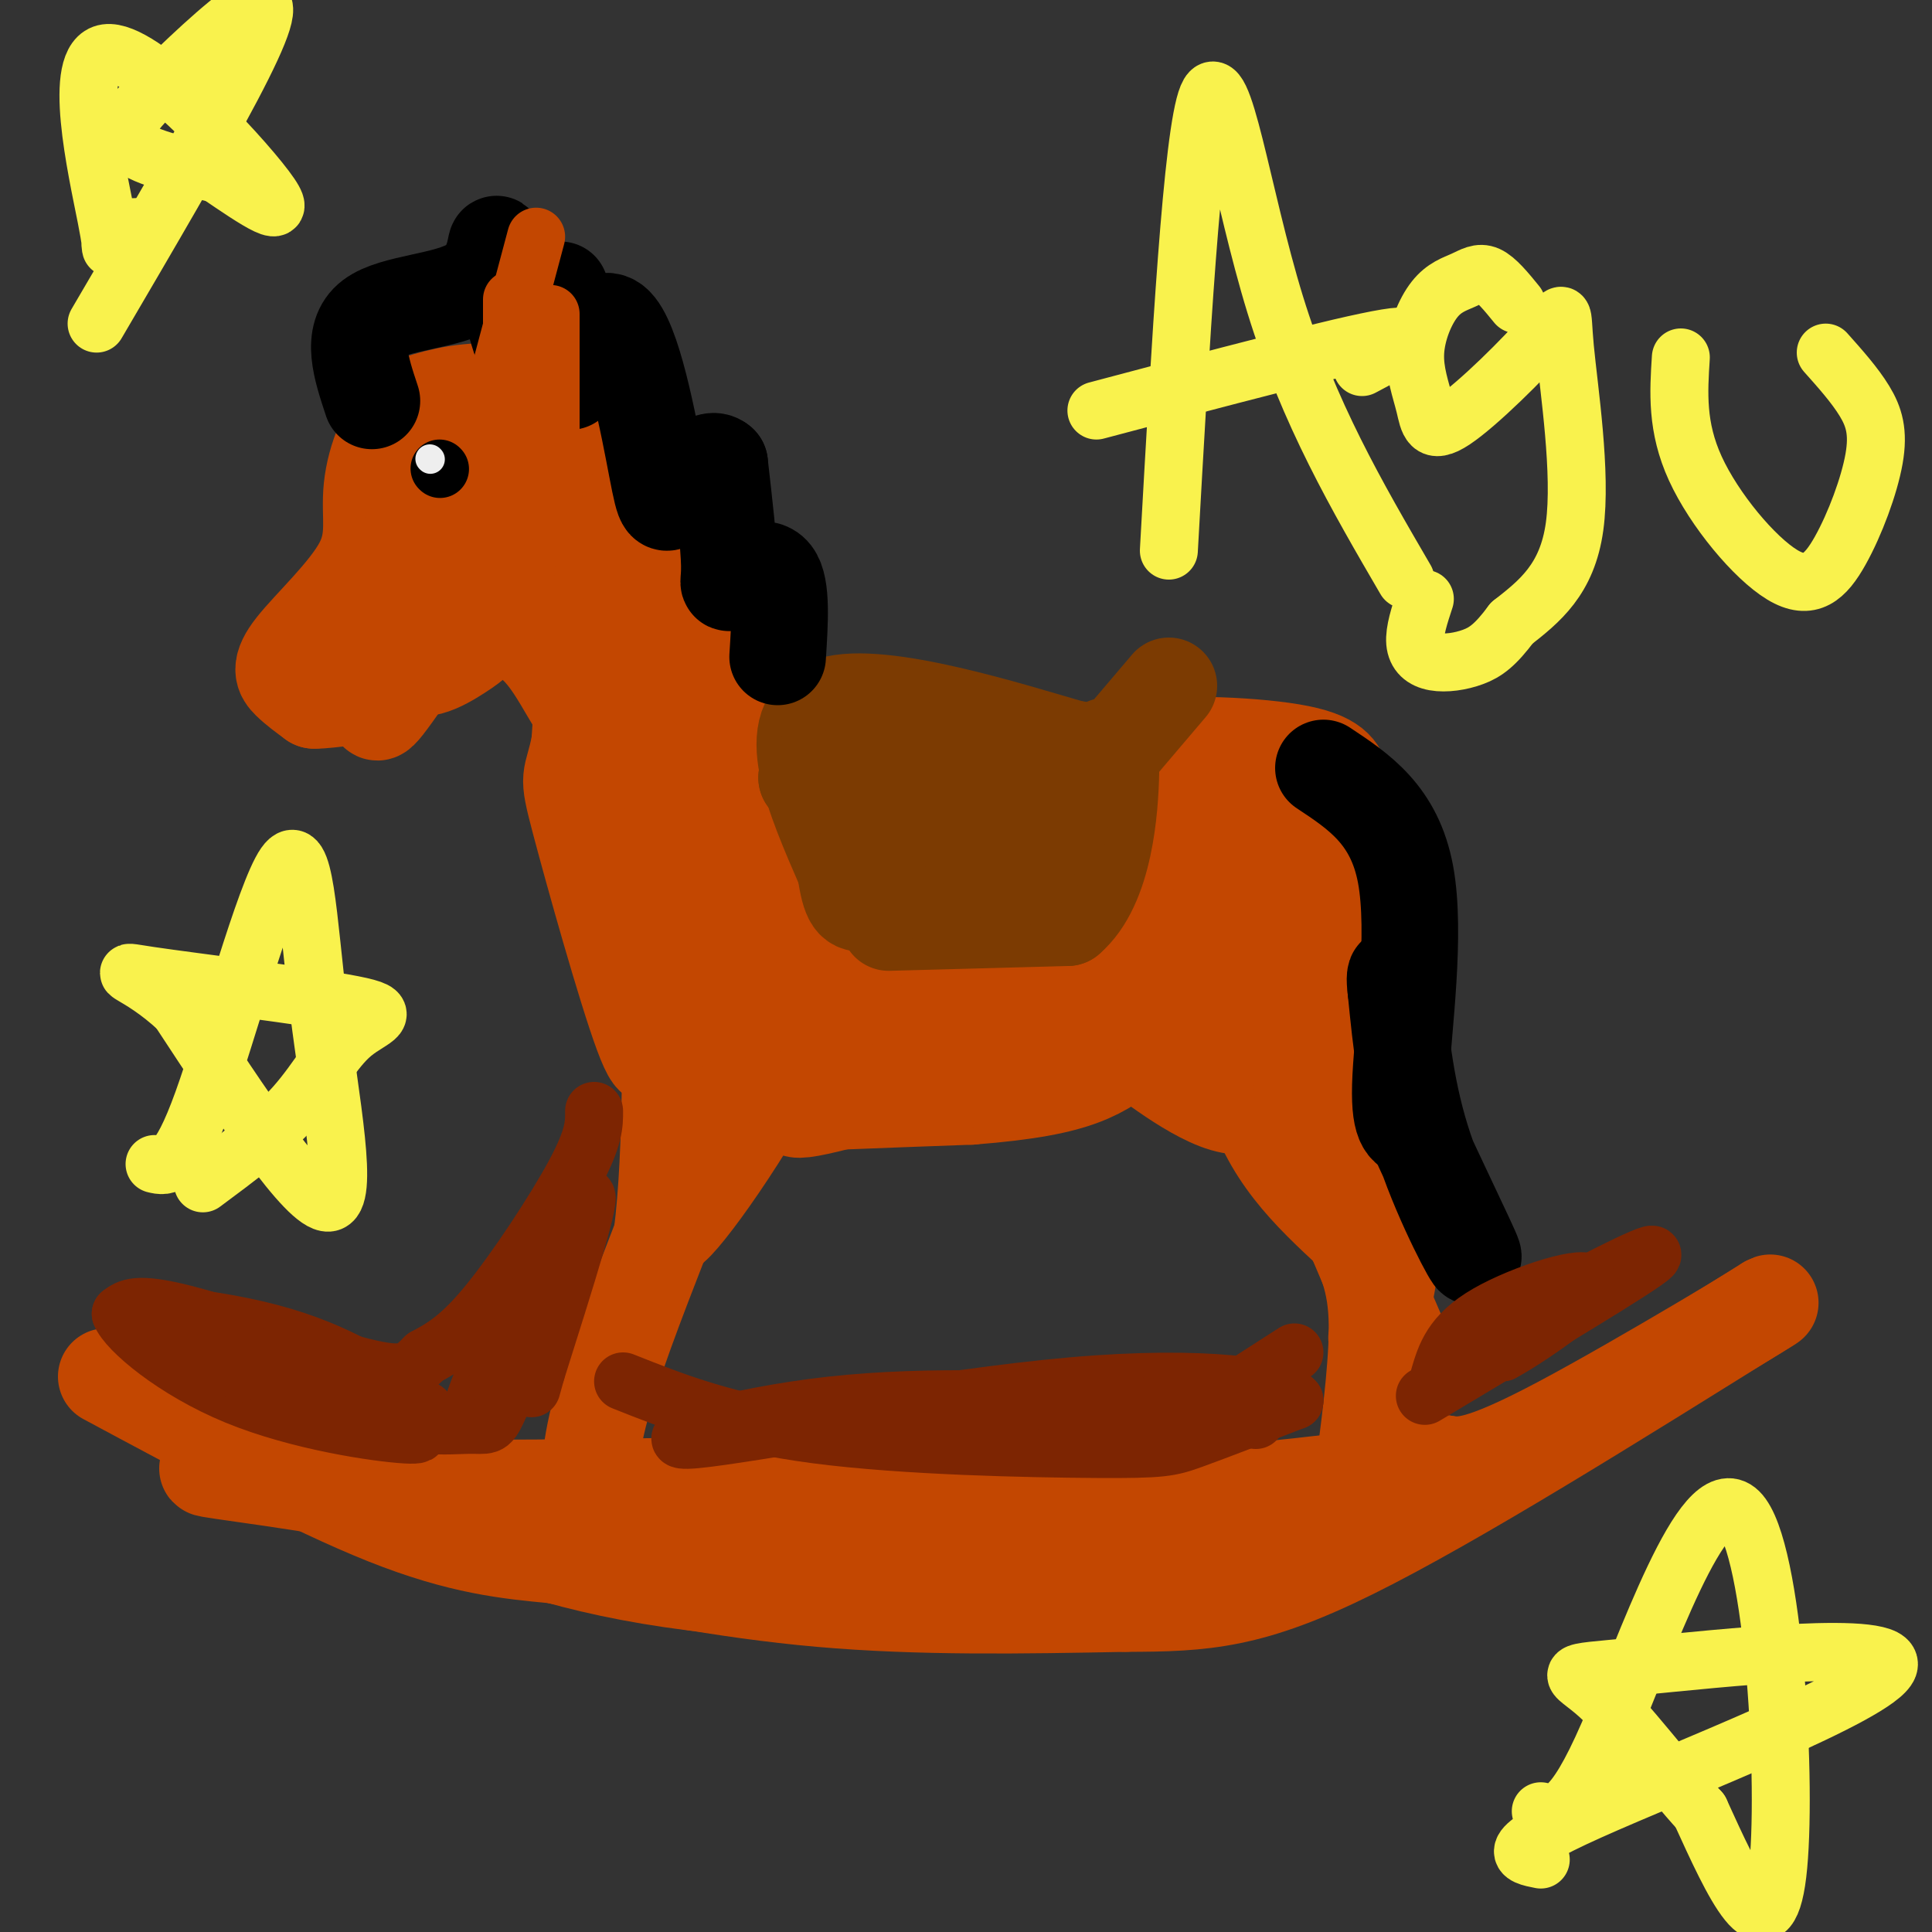 <svg viewBox='0 0 400 400' version='1.1' xmlns='http://www.w3.org/2000/svg' xmlns:xlink='http://www.w3.org/1999/xlink'><rect x="0" y="0" width="400" height="400" fill="#333333" stroke="none"/><g fill='none' stroke='#C34701' stroke-width='20' stroke-linecap='round' stroke-linejoin='round'><path d='M22,285c21.250,11.417 42.500,22.833 58,29c15.500,6.167 25.250,7.083 35,8'/><path d='M115,322c14.867,3.200 34.533,7.200 55,9c20.467,1.800 41.733,1.400 63,1'/><path d='M233,332c16.422,-0.022 25.978,-0.578 47,-11c21.022,-10.422 53.511,-30.711 86,-51'/><path d='M366,270c4.889,-2.733 -25.889,15.933 -43,25c-17.111,9.067 -20.556,8.533 -24,8'/><path d='M299,303c-15.690,6.190 -42.917,17.667 -73,23c-30.083,5.333 -63.024,4.524 -87,1c-23.976,-3.524 -38.988,-9.762 -54,-16'/><path d='M85,311c-20.044,-4.222 -43.156,-6.778 -42,-7c1.156,-0.222 26.578,1.889 52,4'/><path d='M95,308c20.607,0.345 46.125,-0.792 62,0c15.875,0.792 22.107,3.512 37,4c14.893,0.488 38.446,-1.256 62,-3'/><path d='M256,309c18.333,-1.571 33.167,-4.000 33,-3c-0.167,1.000 -15.333,5.429 -30,8c-14.667,2.571 -28.833,3.286 -43,4'/><path d='M216,318c-20.333,1.000 -49.667,1.500 -79,2'/><path d='M122,316c-0.250,-6.500 -0.500,-13.000 2,-23c2.500,-10.000 7.750,-23.500 13,-37'/><path d='M137,256c2.324,-18.021 1.633,-44.573 2,-57c0.367,-12.427 1.791,-10.730 4,-14c2.209,-3.270 5.203,-11.506 10,-17c4.797,-5.494 11.399,-8.247 18,-11'/><path d='M171,157c3.469,-1.772 3.142,-0.701 3,1c-0.142,1.701 -0.100,4.033 0,12c0.100,7.967 0.258,21.568 -7,39c-7.258,17.432 -21.931,38.695 -27,44c-5.069,5.305 -0.535,-5.347 4,-16'/><path d='M144,237c4.568,-18.195 13.987,-55.681 15,-63c1.013,-7.319 -6.381,15.530 -10,33c-3.619,17.470 -3.463,29.563 -3,34c0.463,4.437 1.231,1.219 2,-2'/><path d='M148,239c0.798,-1.738 1.792,-5.083 1,-7c-0.792,-1.917 -3.369,-2.405 5,-3c8.369,-0.595 27.685,-1.298 47,-2'/><path d='M201,227c11.978,-0.933 18.422,-2.267 23,-4c4.578,-1.733 7.289,-3.867 10,-6'/><path d='M272,167c-4.153,-3.555 -8.306,-7.110 -13,-9c-4.694,-1.890 -9.930,-2.116 -13,-2c-3.070,0.116 -3.975,0.575 -6,2c-2.025,1.425 -5.172,3.815 -6,13c-0.828,9.185 0.662,25.165 4,36c3.338,10.835 8.525,16.524 12,19c3.475,2.476 5.237,1.738 7,1'/><path d='M257,227c3.315,-0.644 8.103,-2.753 12,-6c3.897,-3.247 6.902,-7.632 9,-14c2.098,-6.368 3.290,-14.717 4,-22c0.710,-7.283 0.937,-13.498 0,-17c-0.937,-3.502 -3.038,-4.292 -4,-6c-0.962,-1.708 -0.784,-4.334 -9,-6c-8.216,-1.666 -24.828,-2.372 -33,-1c-8.172,1.372 -7.906,4.820 -8,12c-0.094,7.180 -0.547,18.090 -1,29'/><path d='M227,196c0.650,7.958 2.777,13.355 5,17c2.223,3.645 4.544,5.540 8,8c3.456,2.460 8.046,5.485 12,7c3.954,1.515 7.271,1.519 10,-1c2.729,-2.519 4.868,-7.563 6,-14c1.132,-6.437 1.255,-14.267 1,-21c-0.255,-6.733 -0.888,-12.368 -3,-18c-2.112,-5.632 -5.703,-11.260 -9,-13c-3.297,-1.740 -6.301,0.410 -9,3c-2.699,2.590 -5.095,5.622 -8,14c-2.905,8.378 -6.321,22.102 -4,31c2.321,8.898 10.377,12.971 16,14c5.623,1.029 8.811,-0.985 12,-3'/><path d='M264,220c3.603,-2.639 6.609,-7.735 8,-11c1.391,-3.265 1.166,-4.699 1,-9c-0.166,-4.301 -0.272,-11.469 -2,-17c-1.728,-5.531 -5.076,-9.424 -7,-11c-1.924,-1.576 -2.423,-0.835 -4,-1c-1.577,-0.165 -4.232,-1.237 -6,7c-1.768,8.237 -2.648,25.782 -2,29c0.648,3.218 2.824,-7.891 5,-19'/><path d='M257,188c0.289,3.933 -1.489,23.267 2,37c3.489,13.733 12.244,21.867 21,30'/><path d='M280,255c4.556,8.444 5.444,14.556 5,24c-0.444,9.444 -2.222,22.222 -4,35'/><path d='M285,277c2.089,-10.422 4.178,-20.844 4,-28c-0.178,-7.156 -2.622,-11.044 -5,-14c-2.378,-2.956 -4.689,-4.978 -7,-7'/><path d='M277,228c-3.533,-3.311 -8.867,-8.089 -7,0c1.867,8.089 10.933,29.044 20,50'/><path d='M241,194c-21.250,4.167 -42.500,8.333 -54,8c-11.500,-0.333 -13.250,-5.167 -15,-10'/><path d='M172,192c-1.294,1.110 2.971,8.886 2,17c-0.971,8.114 -7.178,16.567 11,16c18.178,-0.567 60.740,-10.153 65,-14c4.260,-3.847 -29.783,-1.956 -50,0c-20.217,1.956 -26.609,3.978 -33,6'/><path d='M167,217c10.461,-1.474 53.113,-8.158 56,-6c2.887,2.158 -33.992,13.158 -49,17c-15.008,3.842 -8.145,0.526 -5,-3c3.145,-3.526 2.573,-7.263 2,-11'/><path d='M171,214c0.000,-11.333 -1.000,-34.167 -2,-57'/><path d='M169,157c0.333,-10.333 2.167,-7.667 -1,-9c-3.167,-1.333 -11.333,-6.667 -17,-12c-5.667,-5.333 -8.833,-10.667 -12,-16'/><path d='M139,120c-4.489,-7.467 -9.711,-18.133 -13,-13c-3.289,5.133 -4.644,26.067 -6,47'/><path d='M120,154c-1.656,8.260 -2.794,5.410 0,16c2.794,10.590 9.522,34.620 13,44c3.478,9.380 3.708,4.108 2,-8c-1.708,-12.108 -5.354,-31.054 -9,-50'/><path d='M126,156c-1.351,-15.116 -0.228,-27.907 3,-24c3.228,3.907 8.561,24.514 14,37c5.439,12.486 10.982,16.853 10,10c-0.982,-6.853 -8.491,-24.927 -16,-43'/><path d='M137,136c-4.459,-9.188 -7.608,-10.659 -1,-4c6.608,6.659 22.971,21.447 25,28c2.029,6.553 -10.278,4.872 -19,2c-8.722,-2.872 -13.861,-6.936 -19,-11'/><path d='M123,151c-5.048,-5.964 -8.167,-15.375 -14,-19c-5.833,-3.625 -14.381,-1.464 -20,1c-5.619,2.464 -8.310,5.232 -11,8'/><path d='M135,130c-1.511,-15.289 -3.022,-30.578 -9,-39c-5.978,-8.422 -16.422,-9.978 -24,-10c-7.578,-0.022 -12.289,1.489 -17,3'/><path d='M85,84c-4.539,3.593 -7.388,11.076 -8,17c-0.612,5.924 1.011,10.289 -2,16c-3.011,5.711 -10.657,12.768 -14,17c-3.343,4.232 -2.384,5.638 -1,7c1.384,1.362 3.192,2.681 5,4'/><path d='M65,145c3.624,0.107 10.184,-1.626 12,0c1.816,1.626 -1.111,6.611 7,-5c8.111,-11.611 27.261,-39.818 32,-51c4.739,-11.182 -4.932,-5.338 -11,-1c-6.068,4.338 -8.534,7.169 -11,10'/><path d='M94,98c-2.947,2.973 -4.813,5.407 -7,13c-2.187,7.593 -4.694,20.345 -3,25c1.694,4.655 7.588,1.211 11,-1c3.412,-2.211 4.341,-3.191 6,-6c1.659,-2.809 4.047,-7.449 4,-14c-0.047,-6.551 -2.528,-15.014 -4,-20c-1.472,-4.986 -1.935,-6.496 -5,-5c-3.065,1.496 -8.733,5.999 -11,10c-2.267,4.001 -1.134,7.501 0,11'/><path d='M85,111c0.000,1.833 0.000,0.917 0,0'/></g>
<g fill='none' stroke='#000000' stroke-width='12' stroke-linecap='round' stroke-linejoin='round'><path d='M91,97c0.000,0.000 0.100,0.100 0.1,0.1'/></g>
<g fill='none' stroke='#7C3B02' stroke-width='20' stroke-linecap='round' stroke-linejoin='round'><path d='M184,191c0.000,0.000 37.000,-1.000 37,-1'/><path d='M221,190c7.810,-6.643 8.833,-22.750 9,-30c0.167,-7.250 -0.524,-5.643 -2,-5c-1.476,0.643 -3.738,0.321 -6,0'/><path d='M222,155c-12.178,-3.511 -39.622,-12.289 -50,-9c-10.378,3.289 -3.689,18.644 3,34'/><path d='M175,180c0.985,6.898 1.946,7.144 4,7c2.054,-0.144 5.200,-0.678 8,-4c2.800,-3.322 5.254,-9.433 6,-15c0.746,-5.567 -0.215,-10.591 -1,-11c-0.785,-0.409 -1.392,3.795 -2,8'/><path d='M190,165c-0.234,3.359 0.181,7.756 2,12c1.819,4.244 5.043,8.336 10,8c4.957,-0.336 11.648,-5.100 14,-9c2.352,-3.900 0.364,-6.935 0,-9c-0.364,-2.065 0.896,-3.162 -7,-4c-7.896,-0.838 -24.948,-1.419 -42,-2'/><path d='M167,161c5.177,2.724 39.120,10.534 49,11c9.880,0.466 -4.301,-6.413 -16,-12c-11.699,-5.587 -20.914,-9.882 -19,-6c1.914,3.882 14.957,15.941 28,28'/><path d='M225,162c0.000,0.000 17.000,-20.000 17,-20'/></g>
<g fill='none' stroke='#000000' stroke-width='20' stroke-linecap='round' stroke-linejoin='round'><path d='M274,159c7.356,4.867 14.711,9.733 17,22c2.289,12.267 -0.489,31.933 -1,42c-0.511,10.067 1.244,10.533 3,11'/><path d='M293,234c3.702,8.500 11.458,24.250 12,26c0.542,1.750 -6.131,-10.500 -10,-22c-3.869,-11.500 -4.935,-22.250 -6,-33'/><path d='M289,205c-0.667,-5.500 0.667,-2.750 2,0'/><path d='M161,136c0.464,-7.262 0.929,-14.524 -1,-17c-1.929,-2.476 -6.250,-0.167 -8,1c-1.750,1.167 -0.929,1.190 -1,-3c-0.071,-4.190 -1.036,-12.595 -2,-21'/><path d='M149,96c-2.206,-2.132 -6.721,3.039 -9,6c-2.279,2.961 -2.322,3.711 -4,-5c-1.678,-8.711 -4.990,-26.884 -9,-30c-4.010,-3.116 -8.717,8.824 -12,12c-3.283,3.176 -5.141,-2.412 -7,-8'/><path d='M108,71c-2.247,-6.195 -4.365,-17.681 -5,-20c-0.635,-2.319 0.214,4.530 -5,8c-5.214,3.470 -16.490,3.563 -21,7c-4.510,3.437 -2.255,10.219 0,17'/><path d='M116,60c0.000,0.000 2.000,19.000 2,19'/></g>
<g fill='none' stroke='#C34701' stroke-width='12' stroke-linecap='round' stroke-linejoin='round'><path d='M103,79c0.000,0.000 8.000,-30.000 8,-30'/><path d='M114,107c0.000,0.000 0.000,-42.000 0,-42'/><path d='M106,91c0.000,0.000 0.000,-29.000 0,-29'/></g>
<g fill='none' stroke='#7D2502' stroke-width='12' stroke-linecap='round' stroke-linejoin='round'><path d='M123,230c0.022,2.733 0.044,5.467 -4,13c-4.044,7.533 -12.156,19.867 -18,27c-5.844,7.133 -9.422,9.067 -13,11'/><path d='M88,281c-2.905,2.810 -3.667,4.333 -13,2c-9.333,-2.333 -27.238,-8.524 -37,-11c-9.762,-2.476 -11.381,-1.238 -13,0'/><path d='M25,272c1.286,3.333 11.000,11.667 24,17c13.000,5.333 29.286,7.667 35,8c5.714,0.333 0.857,-1.333 -4,-3'/><path d='M80,294c-13.667,-4.631 -45.833,-14.708 -52,-19c-6.167,-4.292 13.667,-2.798 28,1c14.333,3.798 23.167,9.899 32,16'/><path d='M88,292c-4.968,-0.926 -33.389,-11.243 -39,-12c-5.611,-0.757 11.589,8.044 24,12c12.411,3.956 20.034,3.065 24,3c3.966,-0.065 4.276,0.696 6,-3c1.724,-3.696 4.862,-11.848 8,-20'/><path d='M111,272c3.429,-10.071 8.000,-25.250 5,-21c-3.000,4.250 -13.571,27.929 -17,37c-3.429,9.071 0.286,3.536 4,-2'/><path d='M103,286c5.067,-10.356 15.733,-35.244 18,-38c2.267,-2.756 -3.867,16.622 -10,36'/><path d='M111,284c-1.667,6.000 -0.833,3.000 0,0'/><path d='M129,286c10.815,4.298 21.631,8.595 40,11c18.369,2.405 44.292,2.917 58,3c13.708,0.083 15.202,-0.262 20,-2c4.798,-1.738 12.899,-4.869 21,-8'/><path d='M268,290c-2.206,-2.695 -18.220,-5.434 -46,-3c-27.780,2.434 -67.325,10.040 -78,11c-10.675,0.960 7.522,-4.726 28,-7c20.478,-2.274 43.239,-1.137 66,0'/><path d='M238,291c14.667,0.500 18.333,1.750 22,3'/><path d='M295,289c22.622,-13.533 45.244,-27.067 47,-29c1.756,-1.933 -17.356,7.733 -26,13c-8.644,5.267 -6.822,6.133 -5,7'/><path d='M311,280c4.429,-2.286 18.000,-11.500 18,-14c0.000,-2.500 -13.571,1.714 -21,6c-7.429,4.286 -8.714,8.643 -10,13'/><path d='M254,289c0.000,0.000 14.000,-9.000 14,-9'/></g>
<g fill='none' stroke='#F9F24D' stroke-width='12' stroke-linecap='round' stroke-linejoin='round'><path d='M242,114c2.422,-43.200 4.844,-86.400 8,-94c3.156,-7.600 7.044,20.400 14,43c6.956,22.600 16.978,39.800 27,57'/><path d='M227,85c25.417,-6.750 50.833,-13.500 60,-15c9.167,-1.500 2.083,2.250 -5,6'/><path d='M314,63c-2.115,-2.598 -4.231,-5.195 -6,-6c-1.769,-0.805 -3.192,0.183 -5,1c-1.808,0.817 -4.003,1.463 -6,4c-1.997,2.537 -3.797,6.964 -4,11c-0.203,4.036 1.192,7.679 2,11c0.808,3.321 1.029,6.318 6,3c4.971,-3.318 14.693,-12.951 19,-18c4.307,-5.049 3.198,-5.513 4,3c0.802,8.513 3.515,26.004 2,37c-1.515,10.996 -7.257,15.498 -13,20'/><path d='M313,129c-3.408,4.584 -5.429,6.043 -8,7c-2.571,0.957 -5.692,1.411 -8,1c-2.308,-0.411 -3.802,-1.689 -4,-4c-0.198,-2.311 0.901,-5.656 2,-9'/><path d='M348,74c-0.464,7.211 -0.928,14.421 3,23c3.928,8.579 12.249,18.525 18,22c5.751,3.475 8.933,0.478 12,-5c3.067,-5.478 6.018,-13.436 7,-19c0.982,-5.564 -0.005,-8.732 -2,-12c-1.995,-3.268 -4.997,-6.634 -8,-10'/><path d='M32,241c2.448,0.581 4.896,1.161 10,-13c5.104,-14.161 12.863,-43.064 17,-49c4.137,-5.936 4.652,11.094 7,30c2.348,18.906 6.528,39.687 2,40c-4.528,0.313 -17.764,-19.844 -31,-40'/><path d='M37,209c-8.668,-8.091 -14.839,-8.317 -6,-7c8.839,1.317 32.689,4.178 42,6c9.311,1.822 4.084,2.606 0,6c-4.084,3.394 -7.024,9.398 -12,15c-4.976,5.602 -11.988,10.801 -19,16'/><path d='M29,47c-2.702,0.040 -5.404,0.080 -6,2c-0.596,1.920 0.912,5.721 -1,-4c-1.912,-9.721 -7.246,-32.963 0,-34c7.246,-1.037 27.070,20.132 33,28c5.930,7.868 -2.035,2.434 -10,-3'/><path d='M45,36c-5.743,-1.325 -15.100,-3.137 -18,-6c-2.900,-2.863 0.656,-6.778 7,-13c6.344,-6.222 15.477,-14.752 19,-16c3.523,-1.248 1.435,4.786 -5,17c-6.435,12.214 -17.218,30.607 -28,49'/><path d='M319,375c3.196,0.750 6.393,1.500 14,-16c7.607,-17.500 19.625,-53.250 27,-46c7.375,7.250 10.107,57.500 8,75c-2.107,17.500 -9.054,2.250 -16,-13'/><path d='M352,375c-6.616,-7.203 -15.157,-18.709 -21,-24c-5.843,-5.291 -8.989,-4.367 8,-6c16.989,-1.633 54.112,-5.824 52,0c-2.112,5.824 -43.461,21.664 -62,30c-18.539,8.336 -14.270,9.168 -10,10'/></g>
<g fill='none' stroke='#EEEEEE' stroke-width='6' stroke-linecap='round' stroke-linejoin='round'><path d='M89,95c0.000,0.000 0.100,0.100 0.1,0.1'/></g>
</svg>